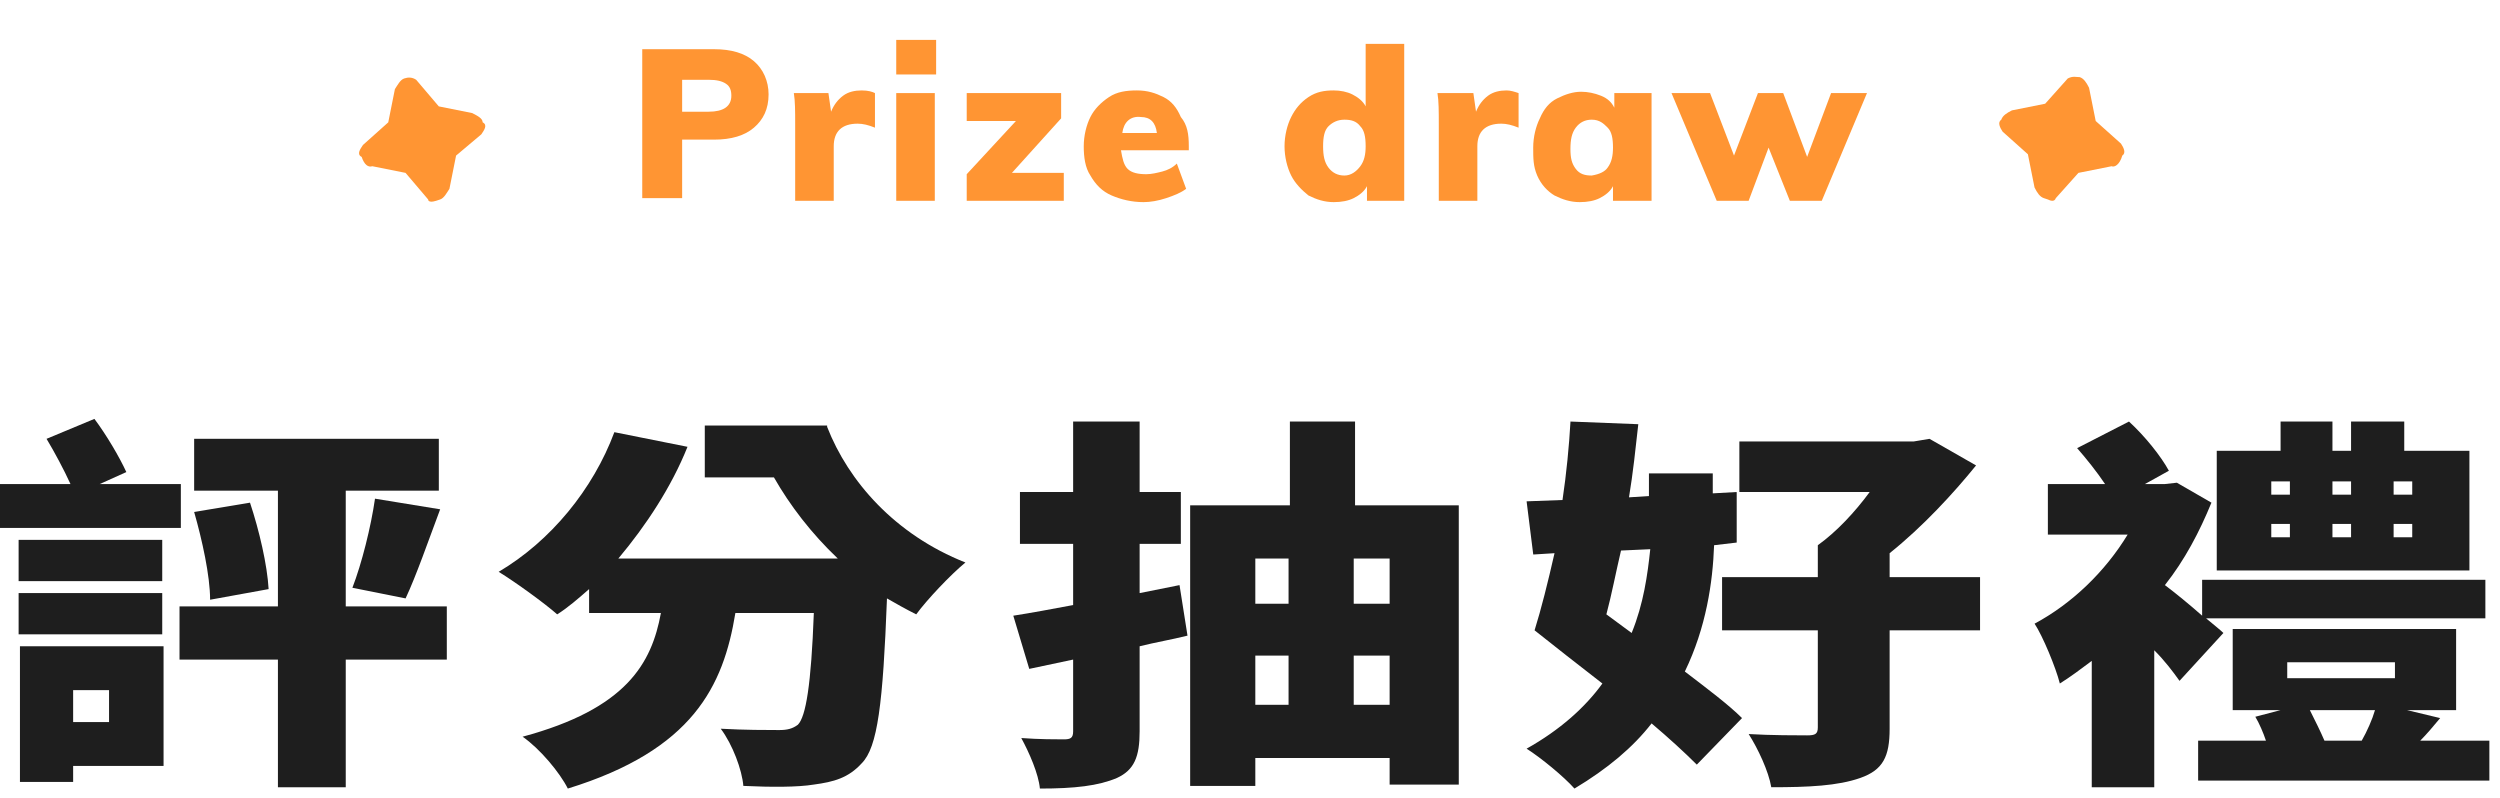 <svg width="188" height="60" viewBox="0 0 188 60" fill="none" xmlns="http://www.w3.org/2000/svg">
<g clip-path="url(#clip0)">
<path d="M13.6 39.7H0V36.4H5.3C4.8 35.3 4.1 34 3.5 33L7.1 31.5C8 32.7 9 34.4 9.5 35.5L7.5 36.4H13.6V39.7ZM1.4 43.7V40.6H12.2V43.7H1.4ZM12.2 47.7H1.4V44.6H12.2V47.7ZM12.3 57.6H5.5V58.8H1.5V48.6H12.3V57.6ZM5.5 51.9V54.3H8.2V51.9H5.5ZM33.6 49.6H26V59.2H20.9V49.6H13.5V45.6H20.9V36.9H14.6V33H33V36.9H26V45.6H33.6V49.6ZM18.8 37.8C19.5 39.9 20.1 42.5 20.2 44.3L15.8 45.1C15.8 43.3 15.2 40.6 14.6 38.5L18.8 37.8ZM26.5 44.2C27.2 42.4 27.9 39.6 28.2 37.5L33.1 38.3C32.2 40.7 31.3 43.3 30.5 45L26.5 44.2Z" fill="#1E1E1E"/>
<path d="M62.2 32.1C63.8 36.2 67.3 40.2 72.6 42.3C71.5 43.2 69.7 45.1 68.9 46.2C68.1 45.8 67.4 45.4 66.7 45C66.4 52.9 66 56.2 64.8 57.4C63.8 58.5 62.7 58.8 61.2 59C60 59.2 58 59.2 55.9 59.1C55.8 57.9 55.1 56 54.2 54.8C56 54.9 57.7 54.9 58.6 54.9C59.2 54.9 59.6 54.8 60 54.5C60.6 53.9 61 51.5 61.2 46.1H55.3C54.4 51.6 52.1 56.4 42.7 59.3C42.1 58.1 40.6 56.3 39.3 55.4C47.1 53.3 49 49.9 49.7 46.1H44.3V44.3C43.5 45 42.7 45.7 41.9 46.2C41 45.4 38.8 43.8 37.5 43C41.4 40.7 44.6 36.8 46.2 32.5L51.7 33.6C50.5 36.6 48.6 39.5 46.5 42H63C61 40.1 59.4 38 58.2 35.9H53V32H62.2V32.1Z" fill="#1E1E1E"/>
<path d="M89.3 47.8C88.1 48.1 86.9 48.3 85.7 48.6V55C85.7 56.9 85.3 57.9 84 58.5C82.6 59.1 80.8 59.3 78.2 59.3C78.1 58.2 77.4 56.6 76.8 55.5C78.1 55.6 79.5 55.6 80 55.6C80.5 55.6 80.7 55.5 80.7 55V49.6L77.4 50.3L76.2 46.3C77.5 46.1 79.1 45.8 80.7 45.5V40.9H76.7V37H80.7V31.7H85.7V37H88.8V40.9H85.7V44.6L88.7 44L89.3 47.8ZM109.7 38V59H104.5V57H94.4V59.1H89.5V38H97V31.7H101.9V38H109.7ZM94.4 42V45.4H96.9V42H94.4ZM94.4 53H96.9V49.3H94.4V53ZM101.8 42V45.4H104.5V42H101.8ZM104.5 53V49.3H101.8V53H104.5Z" fill="#1E1E1E"/>
<path d="M128.9 41C128.8 43.8 128.3 47.2 126.7 50.5C128.4 51.8 130 53 131 54L127.6 57.5C126.7 56.6 125.5 55.5 124.2 54.4C122.8 56.2 120.9 57.8 118.4 59.3C117.6 58.4 115.9 57 114.8 56.3C117.3 54.9 119.2 53.2 120.5 51.4C118.7 50 116.9 48.6 115.4 47.4C115.9 45.8 116.4 43.8 116.9 41.6L115.3 41.7L114.8 37.7L117.5 37.6C117.8 35.6 118 33.5 118.1 31.7L123.2 31.9C123 33.7 122.8 35.6 122.5 37.4L124 37.3V35.6H128.8V37.1L130.6 37V40.8L128.9 41ZM122.7 47.6C123.6 45.4 123.9 43.2 124.1 41.3L121.9 41.4C121.5 43.1 121.2 44.7 120.8 46.2L122.7 47.6ZM148.9 47.4H142.1V54.8C142.1 56.9 141.6 57.9 139.9 58.5C138.2 59.1 136 59.2 133.2 59.2C133 58 132.2 56.3 131.5 55.2C133.1 55.3 135.3 55.3 135.9 55.3C136.5 55.3 136.7 55.2 136.7 54.7V47.4H129.5V43.4H136.7V41C138.1 40 139.5 38.5 140.6 37H130.8V33.2H143.9L145.1 33L148.6 35C146.9 37.1 144.6 39.6 142.1 41.6V43.4H148.9V47.4Z" fill="#1E1E1E"/>
<path d="M163.9 51.2C163.4 50.5 162.8 49.7 162 48.9V59.2H157.3V49.7C156.5 50.3 155.7 50.9 154.9 51.4C154.6 50.2 153.6 47.8 153 46.9C155.8 45.4 158.3 43 160 40.2H154V36.4H158.3C157.7 35.5 156.9 34.5 156.2 33.7L160.1 31.7C161.3 32.8 162.5 34.3 163.1 35.4L161.3 36.4H162.8L163.7 36.3L166.3 37.8C165.4 40 164.3 42.1 162.8 44C163.6 44.6 164.7 45.5 165.6 46.3V43.6H186.9V46.5H165.9C166.5 47 167 47.4 167.2 47.6L163.9 51.2ZM187.2 55.7V58.7H165.3V55.7H170.4C170.2 55.1 169.9 54.4 169.6 53.9L171.5 53.4H167.9V47.3H184.7V53.4H181L183.5 54C183 54.6 182.5 55.2 182 55.7H187.2ZM185.7 42.9H166.7V33.9H171.5V31.7H175.4V33.9H176.8V31.7H180.8V33.9H185.7V42.9ZM170.8 37.2H172.2V36.2H170.8V37.2ZM170.8 40.4H172.2V39.4H170.8V40.4ZM172 51H180.1V49.8H172V51ZM173.7 53.4C174.1 54.2 174.5 55 174.8 55.7H177.6C178 55 178.4 54.1 178.6 53.4H173.7ZM176.8 37.2V36.2H175.4V37.2H176.8ZM175.4 39.4V40.4H176.8V39.4H175.4ZM181.4 36.2H180V37.2H181.4V36.2ZM181.4 39.4H180V40.4H181.4V39.4Z" fill="#1E1E1E"/>
<path d="M48.297 3.7H53.697C54.997 3.7 55.997 4 56.697 4.6C57.397 5.2 57.797 6.1 57.797 7.1C57.797 8.2 57.397 9 56.697 9.6C55.997 10.2 54.997 10.5 53.697 10.5H51.297V14.9H48.297V3.7ZM53.297 8.4C54.397 8.4 54.997 8 54.997 7.2C54.997 6.8 54.897 6.5 54.597 6.3C54.297 6.1 53.897 6 53.297 6H51.297V8.4H53.297Z" fill="#FF9533"/>
<path d="M65.797 7V9.6C65.297 9.4 64.897 9.3 64.497 9.3C63.297 9.3 62.697 9.9 62.697 11V15.1H59.797V9.3C59.797 8.4 59.797 7.6 59.697 7H62.297L62.497 8.4C62.697 7.9 62.997 7.5 63.397 7.2C63.797 6.9 64.297 6.8 64.797 6.8C65.297 6.8 65.597 6.9 65.797 7Z" fill="#FF9533"/>
<path d="M70.397 3V5.6H67.397V3H70.397ZM67.397 7H70.297V15.1H67.397V7Z" fill="#FF9533"/>
<path d="M79.997 13V15.1H72.697V13.1L76.397 9.1H72.697V7H79.797V8.9L76.097 13H79.997Z" fill="#FF9533"/>
<path d="M89.398 11.3H84.298C84.398 11.9 84.498 12.4 84.798 12.7C85.098 13 85.598 13.1 86.198 13.1C86.598 13.1 86.998 13 87.398 12.9C87.798 12.8 88.198 12.6 88.498 12.3L89.198 14.2C88.798 14.5 88.298 14.7 87.698 14.9C87.098 15.1 86.498 15.2 85.998 15.2C85.098 15.2 84.298 15 83.598 14.7C82.898 14.4 82.398 13.9 81.998 13.2C81.598 12.6 81.498 11.8 81.498 11C81.498 10.2 81.698 9.4 81.998 8.8C82.298 8.2 82.798 7.7 83.398 7.3C83.998 6.9 84.698 6.8 85.498 6.8C86.298 6.8 86.898 7 87.498 7.3C88.098 7.6 88.498 8.1 88.798 8.8C89.298 9.4 89.398 10.1 89.398 11V11.3ZM84.398 10H86.998C86.898 9.2 86.498 8.8 85.798 8.8C84.998 8.7 84.498 9.2 84.398 10Z" fill="#FF9533"/>
<path d="M105.597 3.3V15.1H102.797V14C102.597 14.4 102.197 14.7 101.797 14.9C101.397 15.1 100.897 15.2 100.297 15.2C99.597 15.2 98.997 15 98.397 14.7C97.897 14.3 97.397 13.8 97.097 13.2C96.797 12.6 96.597 11.8 96.597 11C96.597 10.2 96.797 9.4 97.097 8.8C97.397 8.2 97.797 7.7 98.397 7.3C98.997 6.9 99.597 6.8 100.297 6.8C100.797 6.8 101.297 6.9 101.697 7.1C102.097 7.3 102.497 7.6 102.697 8V3.3H105.597ZM102.297 12.5C102.597 12.1 102.697 11.6 102.697 11C102.697 10.3 102.597 9.8 102.297 9.5C101.997 9.1 101.597 9 101.097 9C100.597 9 100.197 9.2 99.897 9.5C99.597 9.8 99.497 10.3 99.497 11C99.497 11.7 99.597 12.2 99.897 12.6C100.197 13 100.597 13.2 101.097 13.2C101.597 13.2 101.997 12.9 102.297 12.5Z" fill="#FF9533"/>
<path d="M114.197 7V9.6C113.697 9.4 113.297 9.3 112.897 9.3C111.697 9.3 111.097 9.9 111.097 11V15.1H108.197V9.3C108.197 8.4 108.197 7.6 108.097 7H110.797L110.997 8.4C111.197 7.9 111.497 7.5 111.897 7.2C112.297 6.9 112.797 6.8 113.297 6.8C113.597 6.8 113.897 6.9 114.197 7Z" fill="#FF9533"/>
<path d="M124.197 7V15.1H121.297V14C121.097 14.4 120.697 14.7 120.297 14.9C119.897 15.1 119.397 15.2 118.797 15.2C118.097 15.2 117.497 15 116.897 14.7C116.397 14.4 115.897 13.9 115.597 13.2C115.297 12.5 115.297 11.9 115.297 11.1C115.297 10.3 115.497 9.5 115.797 8.9C116.097 8.2 116.497 7.7 117.097 7.4C117.697 7.1 118.297 6.9 118.897 6.9C119.397 6.9 119.897 7 120.397 7.2C120.897 7.4 121.197 7.7 121.397 8.1V7H124.197ZM120.897 12.6C121.197 12.2 121.297 11.7 121.297 11.1C121.297 10.4 121.197 9.9 120.897 9.6C120.597 9.3 120.297 9 119.697 9C119.197 9 118.797 9.2 118.497 9.6C118.197 10 118.097 10.5 118.097 11.2C118.097 11.9 118.197 12.3 118.497 12.7C118.797 13.1 119.197 13.2 119.697 13.2C120.297 13.1 120.697 12.9 120.897 12.6Z" fill="#FF9533"/>
<path d="M140.397 7L136.997 15.1H134.597L132.997 11.1L131.497 15.1H129.097L125.697 7H128.597L130.397 11.7L132.197 7H134.097L135.897 11.8L137.697 7H140.397Z" fill="#FF9533"/>
<path d="M158.797 12.5L156.297 13L154.597 14.9C154.497 15.2 154.197 15.1 153.997 15C153.997 15 153.997 15 153.697 14.9C153.397 14.8 153.197 14.5 152.997 14.1L152.497 11.6L150.597 9.9C150.397 9.6 150.197 9.2 150.497 9C150.597 8.7 150.897 8.5 151.297 8.3L153.797 7.8L155.497 5.9C155.897 5.7 156.097 5.8 156.397 5.8C156.697 5.9 156.897 6.2 157.097 6.6L157.597 9.1L159.497 10.8C159.697 11.1 159.897 11.5 159.597 11.7C159.397 12.4 158.997 12.6 158.797 12.5Z" fill="#FF9533"/>
<path d="M27.197 11.8C26.797 11.6 27.097 11.2 27.297 10.9L29.197 9.2L29.697 6.7C29.897 6.4 30.097 6 30.397 5.9C30.697 5.8 30.997 5.8 31.297 6L32.997 8L35.497 8.5C35.897 8.7 36.297 8.9 36.297 9.2C36.697 9.4 36.397 9.8 36.197 10.1L34.297 11.7L33.797 14.2C33.597 14.5 33.397 14.9 33.097 15C32.797 15.1 32.797 15.1 32.797 15.1C32.497 15.2 32.197 15.2 32.197 15L30.497 13L27.997 12.5C27.697 12.6 27.397 12.4 27.197 11.8Z" fill="#FF9533"/>
</g>
<defs>
<clipPath id="clip0">
<rect width="187.2" height="59.4" fill="white"/>
</clipPath>
</defs>
</svg>
